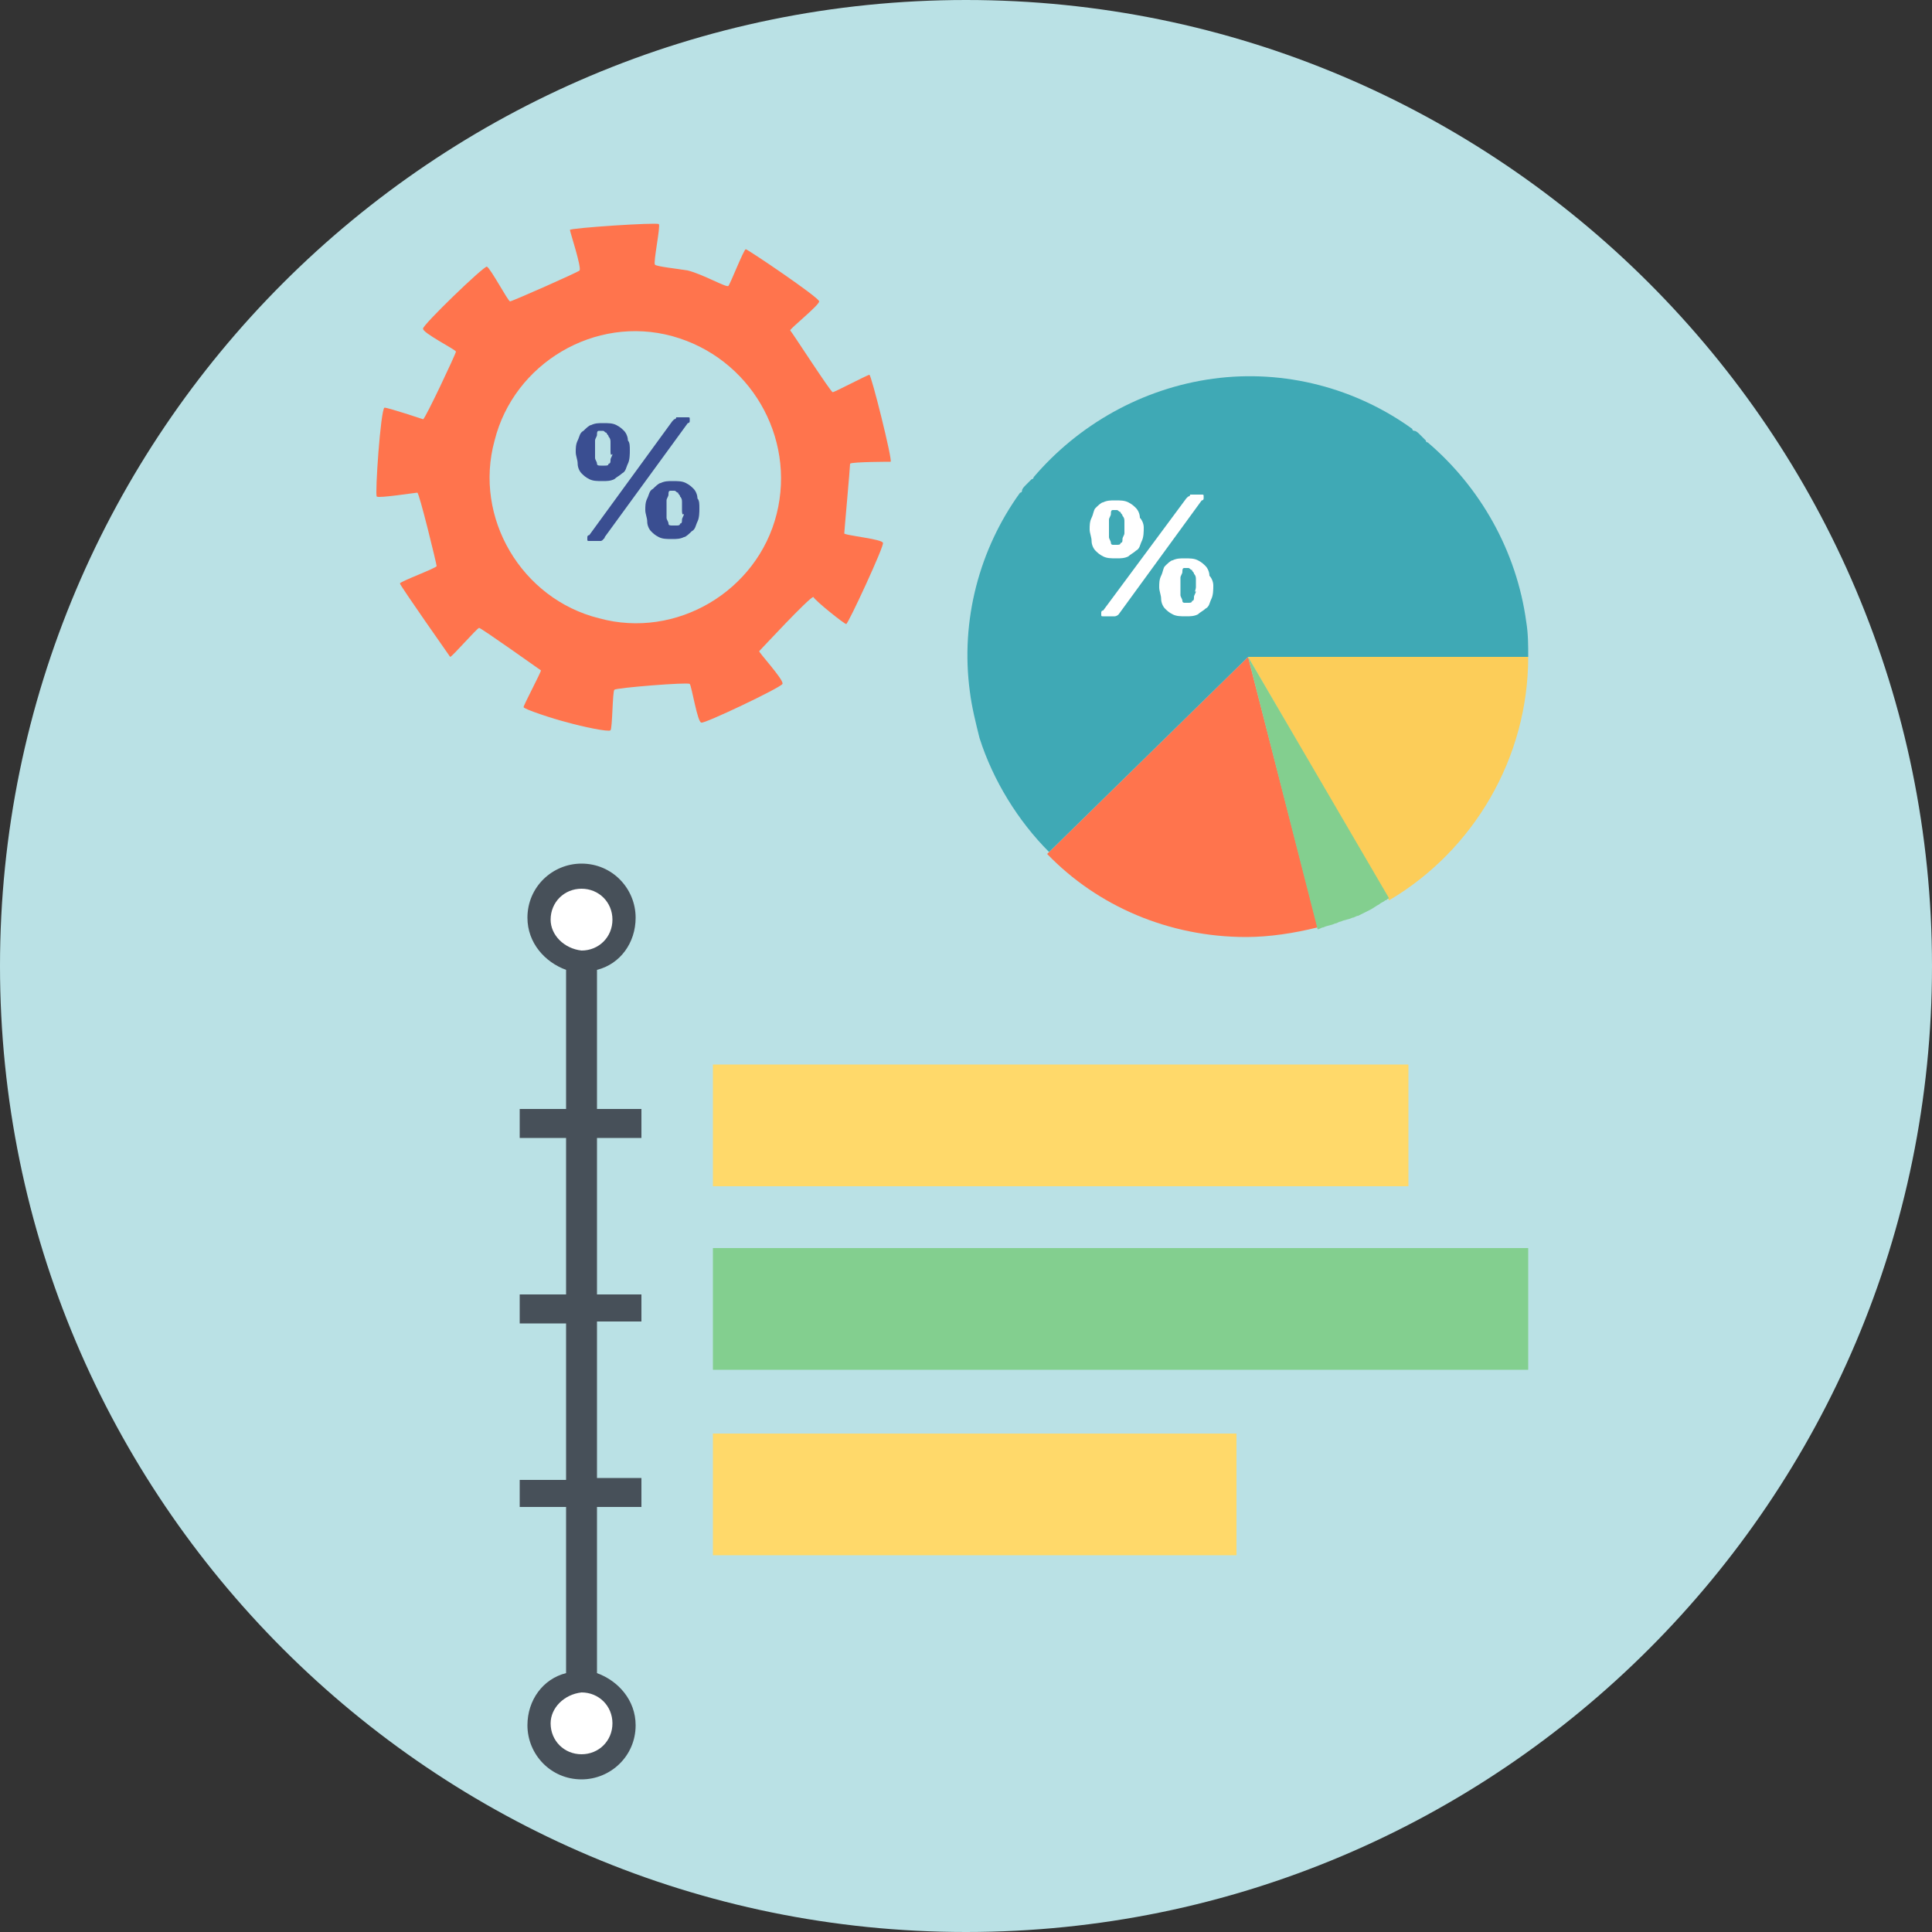 <svg version="1.1" xmlns="http://www.w3.org/2000/svg" viewBox="0 0 100 100">
    <rect x="0" y="0" width="100" height="100" fill="#333333" stroke="none"/>
    <path fill="#BAE1E5"
          d="M0,50c0,27.6,22.4,50,50,50s50-22.4,50-50c0-27.6-22.4-50-50-50S0,22.4,0,50z"></path>
    <path fill="#FF744D"
          d="M43.8,32.3c0.1,0,2-4.1,1.9-4.2c0-0.2-2.1-0.4-2-0.5c0-0.1,0.3-3.4,0.3-3.6c0.1-0.1,2.1-0.1,2.1-0.1 c0.1-0.1-1-4.5-1.1-4.5c-0.1,0-1.8,0.9-1.9,0.9c-0.1,0-2.1-3.1-2.2-3.2c0-0.1,1.5-1.3,1.5-1.5c0-0.2-3.7-2.7-3.8-2.7 c-0.1,0-0.8,1.8-0.9,1.9c-0.1,0.1-1.3-0.6-2.1-0.8c-0.6-0.1-1.6-0.2-1.7-0.3c-0.1-0.1,0.3-2,0.2-2.1c-0.1-0.1-4.6,0.2-4.6,0.3 c0,0.1,0.6,1.9,0.5,2.1c-0.1,0.1-3.5,1.6-3.6,1.6c-0.1,0-1-1.7-1.2-1.8c-0.2,0-3.3,3-3.3,3.2c-0.1,0.2,1.7,1.1,1.7,1.2 c0,0.1-1.6,3.5-1.7,3.5c0,0-1.8-0.6-2-0.6c-0.2,0.1-0.5,4.5-0.4,4.6c0.1,0.1,2-0.2,2.1-0.2c0.1,0,1,3.7,1,3.8 c0,0.1-1.9,0.8-1.9,0.9c0,0.1,2.6,3.8,2.6,3.8c0.1,0,1.4-1.5,1.5-1.5c0.1,0,3.2,2.2,3.2,2.2c0,0.1-0.9,1.8-0.9,1.9 c0,0.1,1.5,0.6,2.3,0.8c0.7,0.2,2.1,0.5,2.2,0.4c0.1-0.1,0.1-2,0.2-2.1c0.1-0.1,3.8-0.4,3.9-0.3c0.1,0.1,0.4,2,0.6,2 c0.1,0.1,4.1-1.8,4.2-2c0.1-0.2-1.3-1.7-1.2-1.7c0.1-0.1,2.6-2.8,2.8-2.8C42.2,31.1,43.7,32.3,43.8,32.3z M40.2,26.6 c-1,4-5.2,6.5-9.2,5.4c-4-1-6.5-5.2-5.4-9.2c1-4,5.2-6.5,9.2-5.4C38.8,18.5,41.2,22.6,40.2,26.6z"></path>
    <path fill="#3A4E91"
          d="M32.6,23.3c0,0.2,0,0.5-0.1,0.7c-0.1,0.2-0.1,0.4-0.3,0.5c-0.1,0.1-0.3,0.2-0.4,0.3 c-0.2,0.1-0.4,0.1-0.6,0.1c-0.3,0-0.5,0-0.7-0.1c-0.2-0.1-0.3-0.2-0.4-0.3c-0.1-0.1-0.2-0.3-0.2-0.5c0-0.2-0.1-0.4-0.1-0.6 c0-0.2,0-0.4,0.1-0.6c0.1-0.2,0.1-0.4,0.3-0.5c0.1-0.1,0.3-0.3,0.4-0.3c0.2-0.1,0.4-0.1,0.6-0.1c0.3,0,0.5,0,0.7,0.1 c0.2,0.1,0.3,0.2,0.4,0.3c0.1,0.1,0.2,0.3,0.2,0.5C32.6,22.9,32.6,23.1,32.6,23.3z M31.3,27.8C31.3,27.9,31.2,27.9,31.3,27.8 C31.2,28,31.1,28,31.1,28c0,0-0.1,0-0.2,0c-0.1,0-0.1,0-0.2,0c-0.1,0-0.2,0-0.2,0c-0.1,0-0.1,0-0.1-0.1c0,0,0-0.1,0-0.1 c0,0,0-0.1,0.1-0.1l4.3-5.9c0,0,0.1-0.1,0.1-0.1c0,0,0.1,0,0.1-0.1c0,0,0.1,0,0.2,0c0.1,0,0.1,0,0.2,0c0.1,0,0.2,0,0.2,0 c0.1,0,0.1,0,0.1,0.1c0,0,0,0.1,0,0.1c0,0,0,0.1-0.1,0.1L31.3,27.8z M31.6,23.3c0-0.2,0-0.3,0-0.4c0-0.1,0-0.2-0.1-0.3 c0-0.1-0.1-0.1-0.1-0.2c-0.1,0-0.1-0.1-0.2-0.1c-0.1,0-0.1,0-0.2,0c-0.1,0-0.1,0.1-0.1,0.2c0,0.1-0.1,0.2-0.1,0.3 c0,0.1,0,0.3,0,0.4c0,0.2,0,0.4,0,0.5c0,0.1,0.1,0.2,0.1,0.3c0,0.1,0.1,0.1,0.2,0.1c0.1,0,0.1,0,0.2,0c0.1,0,0.2,0,0.2-0.1 c0.1,0,0.1-0.1,0.1-0.2c0-0.1,0.1-0.2,0.1-0.3C31.6,23.6,31.6,23.5,31.6,23.3z M36.2,26.3c0,0.2,0,0.5-0.1,0.7 c-0.1,0.2-0.1,0.4-0.3,0.5c-0.1,0.1-0.3,0.3-0.4,0.3c-0.2,0.1-0.4,0.1-0.6,0.1c-0.3,0-0.5,0-0.7-0.1c-0.2-0.1-0.3-0.2-0.4-0.3 c-0.1-0.1-0.2-0.3-0.2-0.5c0-0.2-0.1-0.4-0.1-0.6c0-0.2,0-0.4,0.1-0.6c0.1-0.2,0.1-0.4,0.3-0.5c0.1-0.1,0.3-0.3,0.4-0.3 c0.2-0.1,0.4-0.1,0.6-0.1c0.3,0,0.5,0,0.7,0.1c0.2,0.1,0.3,0.2,0.4,0.3c0.1,0.1,0.2,0.3,0.2,0.5C36.2,25.9,36.2,26.1,36.2,26.3z M35.3,26.4c0-0.2,0-0.3,0-0.4c0-0.1,0-0.2-0.1-0.3c0-0.1-0.1-0.1-0.1-0.2c-0.1,0-0.1-0.1-0.2-0.1c-0.1,0-0.1,0-0.2,0 c-0.1,0-0.1,0.1-0.1,0.2c0,0.1-0.1,0.2-0.1,0.3c0,0.1,0,0.3,0,0.4c0,0.2,0,0.4,0,0.5c0,0.1,0.1,0.2,0.1,0.3c0,0.1,0.1,0.1,0.2,0.1 c0.1,0,0.1,0,0.2,0c0.1,0,0.2,0,0.2-0.1c0.1,0,0.1-0.1,0.1-0.2c0-0.1,0.1-0.2,0.1-0.3C35.3,26.7,35.3,26.5,35.3,26.4z"></path>
    <path fill="#FF744D"
          d="M54.2,44.2c2.6,2.7,6.3,4.3,10.3,4.3c1.2,0,2.5-0.2,3.7-0.5L64.6,34L54.2,44.2z"></path>
    <path fill="#FCCD59"
          d="M79.1,34H64.6l7.3,12.6C76.3,44,79.1,39.2,79.1,34z"></path>
    <path fill="#FF744D"
          d="M57.2,45.2L57.2,45.2c-1.6-1.7-2.8-3.7-3.6-5.9C54.4,41.5,55.6,43.6,57.2,45.2z"></path>
    <path fill="#83CF8F"
          d="M68.2,48.1C68.2,48.1,68.3,48.1,68.2,48.1c0.1,0,0.2-0.1,0.3-0.1c0.2-0.1,0.4-0.1,0.6-0.2 c0.1,0,0.2-0.1,0.3-0.1c0.2-0.1,0.4-0.1,0.6-0.2c0.1,0,0.2-0.1,0.3-0.1c0.2-0.1,0.4-0.2,0.6-0.3c0.2-0.1,0.3-0.2,0.5-0.3 c0.1-0.1,0.2-0.1,0.3-0.2c0.1,0,0.1-0.1,0.2-0.1L64.6,34L68.2,48.1z"></path>
    <path fill="#3FA9B5"
          d="M79.1,34c0-0.6,0-1.2-0.1-1.8c-0.5-3.7-2.4-7-5.1-9.3c0,0-0.1,0-0.1-0.1c-0.1-0.1-0.2-0.2-0.3-0.3 c-0.1-0.1-0.2-0.2-0.3-0.2c0,0-0.1,0-0.1-0.1c-2.9-2.1-6.6-3.1-10.3-2.6c-3.7,0.5-7,2.4-9.3,5.1c0,0,0,0.1-0.1,0.1 c-0.1,0.1-0.2,0.2-0.3,0.3c-0.1,0.1-0.2,0.2-0.2,0.3c0,0,0,0.1-0.1,0.1c-2.1,2.9-3.1,6.6-2.6,10.3c0.1,0.8,0.3,1.6,0.5,2.4 c0,0,0,0,0,0c0.7,2.2,2,4.3,3.6,5.9L64.6,34H79.1z"></path>
    <path fill="#FFFFFF"
          d="M59.2,27.3c0,0.2,0,0.5-0.1,0.7c-0.1,0.2-0.1,0.4-0.3,0.5c-0.1,0.1-0.3,0.2-0.4,0.3 c-0.2,0.1-0.4,0.1-0.6,0.1c-0.3,0-0.5,0-0.7-0.1c-0.2-0.1-0.3-0.2-0.4-0.3c-0.1-0.1-0.2-0.3-0.2-0.5c0-0.2-0.1-0.4-0.1-0.6 c0-0.2,0-0.4,0.1-0.6c0.1-0.2,0.1-0.4,0.2-0.5c0.1-0.1,0.3-0.3,0.4-0.3c0.2-0.1,0.4-0.1,0.6-0.1c0.3,0,0.5,0,0.7,0.1 c0.2,0.1,0.3,0.2,0.4,0.3c0.1,0.1,0.2,0.3,0.2,0.5C59.1,26.9,59.2,27.1,59.2,27.3z M57.9,31.8C57.9,31.8,57.8,31.9,57.9,31.8 c-0.1,0.1-0.2,0.1-0.2,0.1c0,0-0.1,0-0.2,0c-0.1,0-0.1,0-0.2,0c-0.1,0-0.2,0-0.2,0c-0.1,0-0.1,0-0.1-0.1c0,0,0-0.1,0-0.1 c0,0,0-0.1,0.1-0.1l4.3-5.8c0,0,0.1-0.1,0.1-0.1c0,0,0.1,0,0.1-0.1c0,0,0.1,0,0.2,0c0.1,0,0.1,0,0.2,0c0.1,0,0.2,0,0.2,0 c0.1,0,0.1,0,0.1,0.1c0,0,0,0.1,0,0.1c0,0,0,0.1-0.1,0.1L57.9,31.8z M58.2,27.4c0-0.2,0-0.3,0-0.4c0-0.1,0-0.2-0.1-0.3 c0-0.1-0.1-0.1-0.1-0.2c-0.1,0-0.1-0.1-0.2-0.1c-0.1,0-0.1,0-0.2,0c-0.1,0-0.1,0.1-0.1,0.2c0,0.1-0.1,0.2-0.1,0.3 c0,0.1,0,0.3,0,0.4c0,0.2,0,0.3,0,0.5c0,0.1,0.1,0.2,0.1,0.3c0,0.1,0.1,0.1,0.1,0.1c0.1,0,0.1,0,0.2,0c0.1,0,0.2,0,0.2-0.1 c0.1,0,0.1-0.1,0.1-0.2c0-0.1,0.1-0.2,0.1-0.3C58.2,27.7,58.2,27.5,58.2,27.4z M62.8,30.3c0,0.2,0,0.5-0.1,0.7 c-0.1,0.2-0.1,0.4-0.3,0.5c-0.1,0.1-0.3,0.2-0.4,0.3c-0.2,0.1-0.4,0.1-0.6,0.1c-0.3,0-0.5,0-0.7-0.1c-0.2-0.1-0.3-0.2-0.4-0.3 c-0.1-0.1-0.2-0.3-0.2-0.5c0-0.2-0.1-0.4-0.1-0.6c0-0.2,0-0.4,0.1-0.6c0.1-0.2,0.1-0.4,0.2-0.5c0.1-0.1,0.3-0.3,0.4-0.3 c0.2-0.1,0.4-0.1,0.6-0.1c0.3,0,0.5,0,0.7,0.1c0.2,0.1,0.3,0.2,0.4,0.3c0.1,0.1,0.2,0.3,0.2,0.5C62.7,29.9,62.8,30.1,62.8,30.3z  M61.9,30.4c0-0.2,0-0.3,0-0.4c0-0.1,0-0.2-0.1-0.3c0-0.1-0.1-0.1-0.1-0.2c-0.1,0-0.1-0.1-0.2-0.1c-0.1,0-0.1,0-0.2,0 c-0.1,0-0.1,0.1-0.1,0.2c0,0.1-0.1,0.2-0.1,0.3c0,0.1,0,0.3,0,0.4c0,0.2,0,0.3,0,0.5c0,0.1,0.1,0.2,0.1,0.3c0,0.1,0.1,0.1,0.1,0.1 c0.1,0,0.1,0,0.2,0c0.1,0,0.2,0,0.2-0.1c0.1,0,0.1-0.1,0.1-0.2c0-0.1,0.1-0.2,0.1-0.3C61.8,30.7,61.9,30.5,61.9,30.4z"></path>
    <path fill="#475059"
          d="M33.2,58.9v-1.5h-2.3v-7.2c1.2-0.3,2-1.4,2-2.7c0-1.5-1.2-2.8-2.8-2.8c-1.5,0-2.8,1.2-2.8,2.8 c0,1.3,0.9,2.3,2,2.7v7.2h-2.4v1.5h2.4V67h-2.4v1.5h2.4v8.1h-2.4V78h2.4v8.6c-1.2,0.3-2,1.4-2,2.7c0,1.5,1.2,2.8,2.8,2.8 c1.5,0,2.8-1.2,2.8-2.8c0-1.3-0.9-2.3-2-2.7V78h2.3v-1.5h-2.3v-8.1h2.3V67h-2.3v-8.1H33.2z"></path>
    <path fill="#FFFFFF"
          d="M28.5,47.6c0-0.9,0.7-1.6,1.6-1.6c0.9,0,1.6,0.7,1.6,1.6c0,0.9-0.7,1.6-1.6,1.6 C29.2,49.1,28.5,48.4,28.5,47.6z"></path>
    <path fill="#FFFFFF"
          d="M28.5,89.2c0,0.9,0.7,1.6,1.6,1.6c0.9,0,1.6-0.7,1.6-1.6c0-0.9-0.7-1.6-1.6-1.6 C29.2,87.7,28.5,88.4,28.5,89.2z"></path>
    <rect x="36.9" y="64.6" fill="#83CF8F" width="42.2" height="6.3"></rect>
    <rect x="36.9" y="74.2" fill="#FFD96A" width="27.1" height="6.3"></rect>
    <rect x="36.9" y="55.1" fill="#FFD96A" width="36" height="6.3"></rect>
</svg>